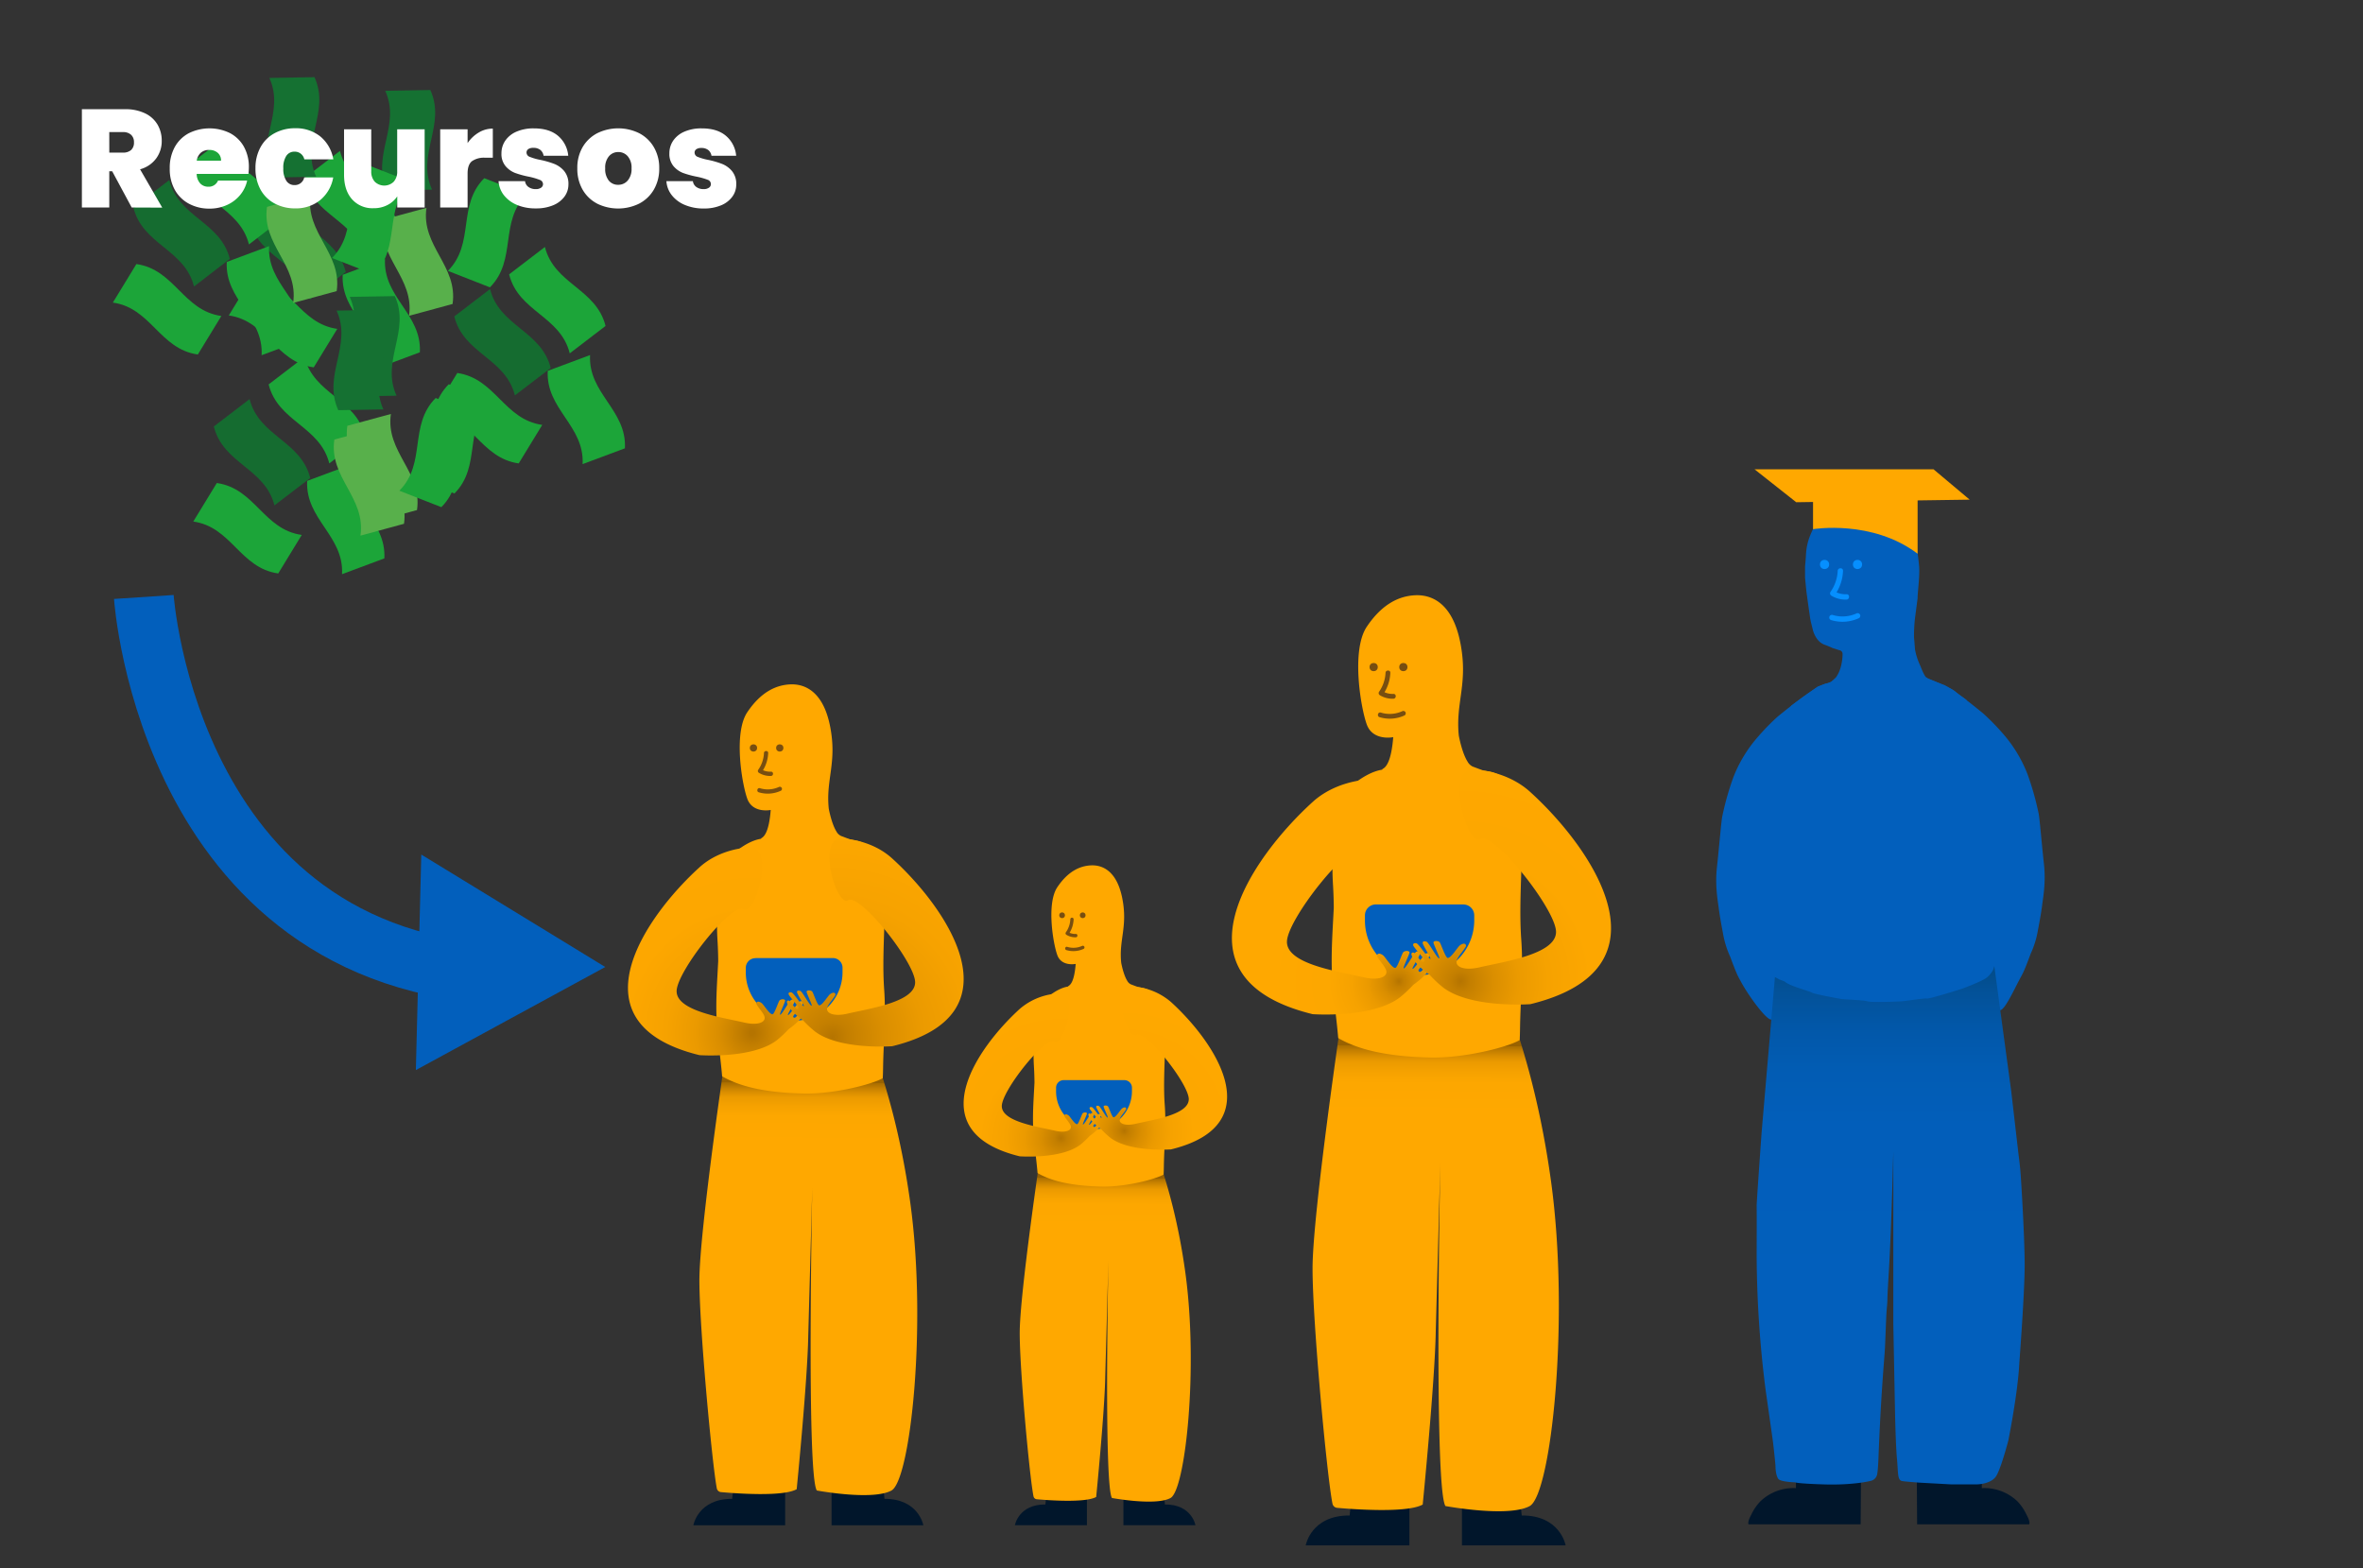 <svg xmlns="http://www.w3.org/2000/svg" xmlns:xlink="http://www.w3.org/1999/xlink" id="Layer_1" data-name="Layer 1" viewBox="0 0 949.1 629.99"><rect x="0" y="0" width="949.1" height="629.99" fill="#333333" stroke="none"/><defs><style>      .cls-1 {        fill: #01162b;      }      .cls-2 {        fill: url(#linear-gradient);      }      .cls-3 {        fill: #ffa800;      }      .cls-4 {        fill: #025fbc;      }      .cls-5 {        fill: #774e11;      }      .cls-6 {        fill: url(#radial-gradient);      }      .cls-7 {        fill: url(#radial-gradient-2);      }      .cls-8 {        fill: url(#linear-gradient-2);      }      .cls-9 {        fill: url(#radial-gradient-3);      }      .cls-10 {        fill: url(#radial-gradient-4);      }      .cls-11 {        fill: url(#linear-gradient-3);      }      .cls-12 {        fill: url(#radial-gradient-5);      }      .cls-13 {        fill: url(#radial-gradient-6);      }      .cls-14, .cls-21 {        fill: none;      }      .cls-15 {        fill: #156c30;      }      .cls-16 {        fill: #1ca539;      }      .cls-17 {        fill: #157132;      }      .cls-18 {        fill: #58b04b;      }      .cls-19 {        fill: url(#linear-gradient-4);      }      .cls-20 {        fill: #068fff;      }      .cls-21 {        stroke: #025fbc;        stroke-miterlimit: 10;        stroke-width: 24px;      }      .cls-22 {        fill: #fff;      }    </style><linearGradient id="linear-gradient" x1="325.21" y1="387.31" x2="324.45" y2="577.99" gradientUnits="userSpaceOnUse"><stop offset="0.25" stop-color="#996200"></stop><stop offset="0.25" stop-color="#a96d00"></stop><stop offset="0.26" stop-color="#c47f00"></stop><stop offset="0.27" stop-color="#da8e00"></stop><stop offset="0.28" stop-color="#eb9a00"></stop><stop offset="0.3" stop-color="#f6a200"></stop><stop offset="0.32" stop-color="#fda700"></stop><stop offset="0.38" stop-color="#ffa800"></stop></linearGradient><radialGradient id="radial-gradient" cx="302.14" cy="414.84" r="96.08" gradientUnits="userSpaceOnUse"><stop offset="0.01" stop-color="#b57400"></stop><stop offset="0.06" stop-color="#c47f00"></stop><stop offset="0.14" stop-color="#da8e00"></stop><stop offset="0.24" stop-color="#eb9a00"></stop><stop offset="0.36" stop-color="#f6a200"></stop><stop offset="0.53" stop-color="#fda700"></stop><stop offset="1" stop-color="#ffa800"></stop></radialGradient><radialGradient id="radial-gradient-2" cx="334.32" cy="416.55" r="156.69" gradientUnits="userSpaceOnUse"><stop offset="0" stop-color="#b57400"></stop><stop offset="0.04" stop-color="#c47f00"></stop><stop offset="0.13" stop-color="#da8e00"></stop><stop offset="0.23" stop-color="#eb9a00"></stop><stop offset="0.35" stop-color="#f6a200"></stop><stop offset="0.52" stop-color="#fda700"></stop><stop offset="1" stop-color="#ffa800"></stop></radialGradient><linearGradient id="linear-gradient-2" x1="444.31" y1="435.82" x2="443.71" y2="585.45" xlink:href="#linear-gradient"></linearGradient><radialGradient id="radial-gradient-3" cx="426.15" cy="457.12" r="62.93" xlink:href="#radial-gradient-2"></radialGradient><radialGradient id="radial-gradient-4" cx="451.54" cy="454.21" r="53.81" xlink:href="#radial-gradient-2"></radialGradient><linearGradient id="linear-gradient-3" x1="577.24" y1="366.11" x2="576.39" y2="581.54" xlink:href="#linear-gradient"></linearGradient><radialGradient id="radial-gradient-5" cx="561.86" cy="394.19" r="54.57" xlink:href="#radial-gradient-2"></radialGradient><radialGradient id="radial-gradient-6" cx="586.67" cy="394.18" r="100.72" xlink:href="#radial-gradient-2"></radialGradient><linearGradient id="linear-gradient-4" x1="759.35" y1="387.04" x2="759.35" y2="596.26" gradientUnits="userSpaceOnUse"><stop offset="0" stop-color="#034a84"></stop><stop offset="0.05" stop-color="#035197"></stop><stop offset="0.12" stop-color="#0257a8"></stop><stop offset="0.2" stop-color="#025cb3"></stop><stop offset="0.31" stop-color="#025eba"></stop><stop offset="0.64" stop-color="#025fbc"></stop></linearGradient></defs><path class="cls-1" d="M296,588.41h19.37v24.26H278.48s1.87-10.72,15.62-10.62C294,601.53,296,588.41,296,588.41Z"></path><path class="cls-1" d="M353.38,588.41H334v24.26h36.87S369,602,355.26,602.05C355.36,601.53,353.38,588.41,353.38,588.41Z"></path><path class="cls-2" d="M291.65,421.85s-10.74,72.48-10.74,92.42c0,19.13,5.15,74.06,7,83.57a1.88,1.88,0,0,0,1.68,1.5c5.39.48,24.81,2,30.4-1.17,0,0,4.36-43.93,4.64-61.53,0,0,1.36-49.51,1.62-59.68,0,0-2.35,115.21,1.82,121.73,0,0,22.42,4.17,30,0s14.33-66.21,7.56-115.47-21.31-76.29-21.31-76.29S326.84,412.47,291.65,421.85Z"></path><path class="cls-3" d="M341.67,337.21c-2.31-.81-2.93-1.11-3.72-1.37a4.12,4.12,0,0,1-2-1.86c-2-3.19-3.08-9.18-3.08-9.18-1.22-11.86,3.41-18.41.55-33s-10.63-17.17-16.09-16.9-11.59,2.86-17.18,11.18-2.18,28.76,0,34.76,9.41,4.5,9.41,4.5c-.69,8.89-2.66,10.6-3.5,11.17-.27.18-.42.25-.37.4-7.24,1.12-14.26,8.88-14.26,8.88-2.87,3.57-3.63,17.42-3.41,28.14.08,3.55.39,5.76.45,12.08-.4,8.12-.93,14.52-.7,22.11.23,7.88,1.6,16.07,2.27,24.19,6.5,3.81,16.35,6.58,32.76,6.93,12.12.27,27.47-3.66,31.76-6.17.07-1.09.1-2.39.13-4,.15-10.79,1.22-20.81.43-31.72-1.15-16,1.4-33.68-.38-50.08a1,1,0,0,1-.08-.11,11.73,11.73,0,0,0-2.49-3.49,12.85,12.85,0,0,1-1.48-1.76,11.05,11.05,0,0,0-7-4.3Z"></path><path class="cls-4" d="M303.44,384.82h31.07a3.89,3.89,0,0,1,3.89,3.89v1.78A19.46,19.46,0,0,1,318.93,410h0a19.38,19.38,0,0,1-19.38-19.38v-1.86a3.89,3.89,0,0,1,3.89-3.89Z"></path><circle class="cls-5" cx="313.19" cy="300.43" r="1.46"></circle><circle class="cls-5" cx="302.63" cy="300.43" r="1.46"></circle><path class="cls-5" d="M304.77,318.25a12.52,12.52,0,0,0,8.89-.64.86.86,0,0,0,.31-1.17.88.88,0,0,0-1.17-.31,10.72,10.72,0,0,1-7.58.47c-1.05-.32-1.5,1.33-.45,1.65Z"></path><path class="cls-5" d="M306.85,302.48a12.69,12.69,0,0,1-2.34,6.77.86.86,0,0,0,.31,1.17,8.59,8.59,0,0,0,4.84,1.26c1.1-.05,1.1-1.76,0-1.72a7,7,0,0,1-4-1l.31,1.17a14.35,14.35,0,0,0,2.57-7.64c.05-1.11-1.66-1.1-1.71,0Z"></path><path class="cls-6" d="M299.21,340.57s-10.32.61-18.21,7.76c-21.82,19.79-52,62.78-.07,75.49,0,0,21.1,1.56,31-5.92a42.21,42.21,0,0,0,4.78-4.48c5.63-4,6.26-6.46,6.45-7,.27-.73-.27-1.24-1-.8s-1.38,2.1-2.79,3.11a.53.53,0,0,1-.8-.45c0-.48,4-4.79,4.05-5.46s-.58-.78-1.21-.62c-.9.21-4.16,5.52-4.91,5.52-.54,0,2.89-5.12,2.72-5.75s-.49-.53-1.3-.41-3.79,6-4.58,6c-.49,0,2.24-5.36,2-5.75-.34-.67-1.72-.48-2.21,0s-2.06,5.55-2.86,5.59c-1.21.06-3.55-3.91-4.34-4.48-1.76-1.28-2.39-.11-2.09.43,1.05,1.9,3.45,4.1,3.29,5.68-.17,1.83-3.29,2.84-8.16,1.71-9.07-2.1-27.29-4.68-27.2-12.65s22.22-35.9,26.94-32.89S312.54,337.07,299.21,340.57Z"></path><path class="cls-7" d="M340.07,337s10.32.6,18.21,7.76c21.82,19.79,52,62.78.08,75.48,0,0-21.11,1.57-31-5.91a43.79,43.79,0,0,1-4.79-4.48c-5.63-4-6.26-6.47-6.45-7-.27-.74.28-1.25,1-.8s1.38,2.1,2.79,3.1a.53.53,0,0,0,.8-.44c.06-.48-4-4.79-4-5.47s.57-.77,1.2-.62c.9.22,4.17,5.52,4.91,5.52.54,0-2.89-5.11-2.72-5.74s.5-.53,1.3-.41,3.79,6,4.58,6c.49,0-2.24-5.37-2-5.76.34-.66,1.73-.48,2.21,0s2.06,5.55,2.86,5.59c1.22.06,3.55-3.91,4.34-4.49,1.76-1.28,2.4-.11,2.1.44-1.06,1.9-3.45,4.09-3.3,5.67.18,1.84,3.29,2.85,8.17,1.72,9.06-2.11,27.29-4.68,27.2-12.65s-22.23-35.9-26.95-32.9S326.74,333.52,340.07,337Z"></path><path class="cls-1" d="M421.36,593.63h15.2v19H407.63s1.48-8.41,12.26-8.33C419.81,603.93,421.36,593.63,421.36,593.63Z"></path><path class="cls-1" d="M466.42,593.63h-15.2v19h28.93s-1.47-8.41-12.26-8.33C468,603.93,466.42,593.63,466.42,593.63Z"></path><path class="cls-8" d="M418,462.92s-8.43,56.88-8.43,72.53c0,15,4,58.12,5.54,65.58a1.48,1.48,0,0,0,1.31,1.18c4.24.38,19.47,1.54,23.86-.92,0,0,3.42-34.47,3.64-48.28,0,0,1.07-38.86,1.27-46.84,0,0-1.84,90.41,1.43,95.53,0,0,17.59,3.27,23.53,0s11.25-52,5.93-90.62-16.73-59.87-16.73-59.87S445.58,455.56,418,462.92Z"></path><path class="cls-3" d="M457.23,396.5c-1.82-.63-2.3-.87-2.93-1.08a3.24,3.24,0,0,1-1.54-1.45c-1.58-2.51-2.42-7.21-2.42-7.21-1-9.31,2.68-14.45.43-25.9s-8.34-13.48-12.62-13.26-9.1,2.24-13.48,8.77-1.71,22.58,0,27.28,7.38,3.53,7.38,3.53c-.54,7-2.09,8.32-2.75,8.77-.21.14-.33.19-.29.31-5.68.88-11.19,7-11.19,7-2.26,2.8-2.85,13.68-2.67,22.09.06,2.78.3,4.51.35,9.47-.32,6.37-.73,11.4-.56,17.35.19,6.19,1.27,12.62,1.79,19,5.1,3,12.83,5.16,25.71,5.44,9.51.21,21.56-2.88,24.92-4.84.06-.86.08-1.88.1-3.17.12-8.47,1-16.34.35-24.9-.91-12.54,1.09-26.43-.3-39.3a.27.27,0,0,1-.07-.08,9.09,9.09,0,0,0-1.95-2.74,10.21,10.21,0,0,1-1.16-1.38,8.65,8.65,0,0,0-5.47-3.38Z"></path><path class="cls-4" d="M427.22,433.86H451.6a3.05,3.05,0,0,1,3.05,3.05v1.4a15.27,15.27,0,0,1-15.27,15.27h0a15.21,15.21,0,0,1-15.21-15.21v-1.46A3.05,3.05,0,0,1,427.22,433.86Z"></path><circle class="cls-5" cx="434.87" cy="367.64" r="1.15"></circle><circle class="cls-5" cx="426.59" cy="367.64" r="1.15"></circle><path class="cls-5" d="M428.27,381.62a9.87,9.87,0,0,0,7-.5.67.67,0,0,0-.67-1.16,8.43,8.43,0,0,1-5.95.36c-.83-.25-1.18,1.05-.35,1.3Z"></path><path class="cls-5" d="M429.9,369.24a9.91,9.91,0,0,1-1.84,5.32.69.69,0,0,0,.25.92,6.81,6.81,0,0,0,3.79,1c.86,0,.87-1.38,0-1.34a5.6,5.6,0,0,1-3.12-.8l.24.92a11.26,11.26,0,0,0,2-6c0-.87-1.3-.86-1.34,0Z"></path><path class="cls-9" d="M423.91,399.14a25.78,25.78,0,0,0-14.3,6.09c-17.12,15.53-40.78,49.26-.05,59.23,0,0,16.56,1.23,24.33-4.64a34.25,34.25,0,0,0,3.75-3.51c4.42-3.17,4.92-5.08,5.07-5.5.21-.58-.22-1-.78-.63s-1.09,1.65-2.19,2.43a.42.42,0,0,1-.63-.35c0-.37,3.16-3.76,3.18-4.28s-.45-.61-1-.49c-.71.17-3.27,4.33-3.85,4.33-.42,0,2.26-4,2.13-4.51s-.39-.41-1-.32-3,4.71-3.59,4.7c-.38,0,1.75-4.21,1.6-4.52-.27-.52-1.36-.37-1.73,0s-1.62,4.36-2.25,4.39c-.95.05-2.79-3.07-3.4-3.52-1.39-1-1.89-.09-1.65.34.83,1.49,2.71,3.21,2.59,4.45-.14,1.44-2.59,2.24-6.41,1.35-7.12-1.65-21.42-3.67-21.35-9.92s17.45-28.18,21.15-25.82S434.36,396.39,423.91,399.14Z"></path><path class="cls-10" d="M456,396.35a25.8,25.8,0,0,1,14.29,6.1c17.13,15.53,40.79,49.26.06,59.23,0,0-16.56,1.23-24.34-4.64a34.25,34.25,0,0,1-3.75-3.51c-4.42-3.18-4.91-5.08-5.07-5.5-.2-.58.22-1,.78-.63s1.09,1.64,2.19,2.43a.42.42,0,0,0,.63-.35c0-.37-3.16-3.76-3.17-4.29s.45-.6.94-.48c.71.17,3.27,4.33,3.86,4.33.42,0-2.27-4-2.14-4.51s.39-.41,1-.32,3,4.7,3.6,4.7c.38,0-1.76-4.21-1.61-4.52.27-.52,1.36-.37,1.74,0s1.62,4.36,2.25,4.39c.95.05,2.78-3.07,3.4-3.52,1.38-1,1.88-.09,1.64.34-.83,1.49-2.7,3.21-2.58,4.45.13,1.44,2.58,2.24,6.4,1.35,7.12-1.65,21.42-3.67,21.35-9.93S460,413.33,456.32,415.69,445.51,393.6,456,396.35Z"></path><path class="cls-1" d="M544.21,593.31h21.88v27.42H524.44s2.12-12.12,17.65-12C542,608.14,544.21,593.31,544.21,593.31Z"></path><path class="cls-1" d="M609.07,593.31H587.19v27.42h41.65s-2.12-12.12-17.65-12C611.31,608.14,609.07,593.31,609.07,593.31Z"></path><path class="cls-11" d="M539.32,405.13S527.19,487,527.19,509.55c0,21.62,5.81,83.67,8,94.42a2.11,2.11,0,0,0,1.89,1.69c6.1.55,28,2.22,34.35-1.32,0,0,4.92-49.63,5.24-69.51,0,0,1.54-56,1.83-67.43,0,0-2.65,130.16,2.06,137.53,0,0,25.33,4.71,33.87,0s16.19-74.8,8.54-130.46-24.08-86.19-24.08-86.19S579.08,394.53,539.32,405.13Z"></path><path class="cls-3" d="M595.84,309.5c-2.61-.91-3.31-1.24-4.21-1.54a4.69,4.69,0,0,1-2.22-2.1c-2.27-3.61-3.48-10.38-3.48-10.38-1.38-13.4,3.85-20.79.62-37.28s-12-19.4-18.18-19.1-13.09,3.24-19.4,12.64-2.47,32.5,0,39.27,10.62,5.09,10.62,5.09c-.78,10-3,12-4,12.61-.31.21-.48.28-.42.45-8.18,1.27-16.12,10-16.12,10-3.24,4-4.09,19.69-3.84,31.8.08,4,.44,6.51.5,13.65-.45,9.17-1,16.41-.79,25,.26,8.91,1.82,18.17,2.57,27.34,7.34,4.31,18.47,7.43,37,7.83,13.7.3,31-4.14,35.88-7,.08-1.23.12-2.7.15-4.56.17-12.19,1.38-23.52.49-35.84-1.3-18.06,1.57-38.05-.43-56.58l-.09-.13a13.33,13.33,0,0,0-2.81-3.94,14.4,14.4,0,0,1-1.68-2,12.45,12.45,0,0,0-7.87-4.86Z"></path><path class="cls-4" d="M552.64,363.3h35.1a4.39,4.39,0,0,1,4.39,4.39v2a22,22,0,0,1-22,22h0a21.9,21.9,0,0,1-21.9-21.9v-2.11a4.39,4.39,0,0,1,4.39-4.39Z"></path><circle class="cls-5" cx="563.66" cy="267.95" r="1.65"></circle><circle class="cls-5" cx="551.73" cy="267.95" r="1.65"></circle><path class="cls-5" d="M554.15,288.08a14.11,14.11,0,0,0,10-.72,1,1,0,0,0,.35-1.32,1,1,0,0,0-1.32-.35,12.16,12.16,0,0,1-8.56.53c-1.19-.37-1.7,1.5-.51,1.86Z"></path><path class="cls-5" d="M556.5,270.26a14.47,14.47,0,0,1-2.64,7.66,1,1,0,0,0,.34,1.32,9.75,9.75,0,0,0,5.47,1.42c1.24-.06,1.25-2,0-1.94a7.88,7.88,0,0,1-4.49-1.15l.35,1.33a16.24,16.24,0,0,0,2.9-8.64c.06-1.24-1.88-1.24-1.93,0Z"></path><path class="cls-12" d="M547.87,313.3s-11.66.69-20.58,8.77c-24.65,22.36-58.71,70.93-.08,85.29,0,0,23.84,1.76,35-6.69a49.58,49.58,0,0,0,5.41-5.06c6.36-4.57,7.07-7.31,7.29-7.92.3-.83-.31-1.41-1.12-.9s-1.56,2.37-3.16,3.5a.6.6,0,0,1-.9-.5c-.06-.54,4.55-5.41,4.57-6.17s-.65-.88-1.36-.7c-1,.24-4.7,6.23-5.55,6.23-.6,0,3.27-5.77,3.08-6.49s-.56-.59-1.47-.46-4.28,6.77-5.18,6.77c-.55,0,2.53-6.07,2.31-6.51-.38-.75-1.95-.54-2.5,0s-2.33,6.27-3.23,6.32c-1.37.07-4-4.42-4.9-5.07-2-1.44-2.71-.12-2.37.49,1.19,2.15,3.9,4.63,3.72,6.41-.2,2.08-3.72,3.22-9.22,1.94-10.25-2.37-30.84-5.29-30.73-14.29s25.11-40.56,30.44-37.16S562.92,309.34,547.87,313.3Z"></path><path class="cls-13" d="M594,309.3s11.66.68,20.57,8.77c24.66,22.36,58.72,70.93.09,85.28,0,0-23.85,1.77-35-6.68a48,48,0,0,1-5.4-5.06c-6.36-4.57-7.07-7.31-7.29-7.92-.3-.83.31-1.41,1.12-.91s1.56,2.37,3.15,3.51a.61.61,0,0,0,.91-.51c.06-.54-4.55-5.41-4.57-6.17s.64-.87,1.36-.7c1,.25,4.7,6.24,5.54,6.24.61,0-3.26-5.78-3.07-6.49s.56-.6,1.47-.46,4.28,6.77,5.18,6.76c.54,0-2.53-6.06-2.31-6.5.38-.75,2-.54,2.49,0s2.34,6.27,3.24,6.31c1.37.07,4-4.41,4.9-5.06,2-1.45,2.71-.13,2.37.49-1.2,2.15-3.9,4.62-3.73,6.41.2,2.07,3.72,3.22,9.23,1.94,10.24-2.38,30.83-5.29,30.73-14.29s-25.11-40.56-30.44-37.17S579,305.34,594,309.3Z"></path><path class="cls-14" d="M188.47,98.52l15.92,7.33"></path><path class="cls-15" d="M124.49,120.25c-3.77-15-20.59-16.67-24.36-31.72l14.38-11c3.77,15.05,20.59,16.67,24.36,31.72Z"></path><path class="cls-16" d="M151.64,147.85c.81-15.49-14.8-22-14-37.47l17-6.34c-.81,15.49,14.8,22,14,37.47Z"></path><path class="cls-16" d="M146.52,103.35c-3.77-15-20.59-16.67-24.36-31.72l14.38-11c3.77,15,20.59,16.67,24.35,31.72Z"></path><path class="cls-17" d="M173.53,76.16c-6.42-14.13,5.74-25.87-.68-40l-18.12.31c6.42,14.12-5.75,25.86.68,40Z"></path><path class="cls-16" d="M135.46,132.1c-15.36-2.15-18.76-18.71-34.12-20.86l-9.45,15.47c15.36,2.15,18.76,18.71,34.12,20.85Z"></path><path class="cls-18" d="M164.29,126.85c2.23-15.35-12.72-23.24-10.49-38.59l17.49-4.76c-2.23,15.36,12.72,23.25,10.49,38.6Z"></path><path class="cls-16" d="M179.9,108.8c10.95-11,3.65-26.24,14.6-37.23l16.88,6.61c-10.95,11-3.65,26.24-14.6,37.24Z"></path><path class="cls-14" d="M174.21,181.3l15.92,7.33"></path><path class="cls-15" d="M110.23,203C106.46,188,89.64,186.35,85.88,171.3l14.37-11c3.77,15,20.59,16.67,24.36,31.72Z"></path><path class="cls-16" d="M137.38,230.63c.81-15.5-14.8-22-14-37.47l17-6.34c-.81,15.49,14.8,22,14,37.47Z"></path><path class="cls-16" d="M132.26,186.13c-3.77-15-20.59-16.67-24.36-31.73l14.38-11c3.77,15,20.59,16.67,24.36,31.72Z"></path><path class="cls-17" d="M159.27,158.94c-6.42-14.13,5.74-25.87-.68-40l-18.12.31c6.42,14.12-5.74,25.86.68,40Z"></path><path class="cls-16" d="M121.2,214.87c-15.36-2.14-18.76-18.7-34.12-20.85l-9.45,15.47c15.36,2.14,18.76,18.7,34.12,20.85Z"></path><path class="cls-18" d="M150,209.63c2.23-15.35-12.72-23.24-10.49-38.59L157,166.28c-2.23,15.36,12.72,23.24,10.49,38.6Z"></path><path class="cls-16" d="M165.65,191.58c10.94-11,3.64-26.24,14.59-37.24L197.12,161c-11,11-3.65,26.24-14.6,37.23Z"></path><path class="cls-14" d="M169,186.82l15.92,7.33"></path><path class="cls-15" d="M206.81,158.82c-3.76-15-20.59-16.67-24.35-31.72l14.38-11c3.76,15.05,20.59,16.68,24.35,31.73Z"></path><path class="cls-16" d="M234,186.42c.81-15.49-14.81-22-14-37.46l17-6.34c-.81,15.49,14.8,22,14,37.46Z"></path><path class="cls-16" d="M228.84,141.93c-3.76-15.06-20.59-16.68-24.35-31.73l14.38-11c3.76,15,20.59,16.68,24.35,31.73Z"></path><path class="cls-17" d="M154,164.45c-6.43-14.12,5.74-25.86-.68-40l-18.13.31c6.42,14.12-5.74,25.86.68,40Z"></path><path class="cls-16" d="M217.79,170.67C202.43,168.52,199,152,183.67,149.82c-3.78,6.18-5.67,9.28-9.46,15.46,15.37,2.15,18.77,18.71,34.13,20.86Z"></path><path class="cls-18" d="M144.78,215.15c2.23-15.35-12.72-23.24-10.49-38.59l17.49-4.76c-2.23,15.35,12.72,23.24,10.49,38.59Z"></path><path class="cls-16" d="M160.39,197.1c11-11,3.65-26.24,14.6-37.24l16.87,6.62c-10.94,11-3.65,26.24-14.59,37.23Z"></path><path class="cls-14" d="M141.92,93.35l15.92,7.33"></path><path class="cls-15" d="M77.93,115.08c-3.76-15-20.59-16.67-24.35-31.72L68,72.32C71.72,87.37,88.55,89,92.31,104Z"></path><path class="cls-16" d="M105.08,142.68c.82-15.5-14.8-22-14-37.47l17-6.34c-.81,15.49,14.81,22,14,37.47Z"></path><path class="cls-16" d="M100,98.18C96.2,83.13,79.37,81.51,75.61,66.46L90,55.42c3.76,15,20.59,16.67,24.35,31.72Z"></path><path class="cls-17" d="M127,71c-6.43-14.13,5.74-25.87-.68-40l-18.13.31c6.42,14.12-5.74,25.86.68,40Z"></path><path class="cls-16" d="M88.91,126.92c-15.36-2.14-18.76-18.7-34.13-20.85l-9.45,15.47c15.37,2.14,18.76,18.7,34.13,20.85Z"></path><path class="cls-18" d="M117.74,121.68C120,106.33,105,98.44,107.25,83.09l17.49-4.76c-2.23,15.36,12.72,23.24,10.49,38.6Z"></path><path class="cls-16" d="M133.35,103.63c11-11,3.65-26.24,14.6-37.23L164.82,73c-10.94,11-3.65,26.24-14.59,37.23Z"></path><path class="cls-4" d="M711.35,409.52c-2,.09-9.21-9.76-12.12-15.24-1.1-2.06-1.48-2.38-4.3-10a38.2,38.2,0,0,1-2.95-9.69c-.4-2.09-1.23-6.53-1.6-9.43-.46-3.7-1.6-9.43-.75-17,.88-8,1.71-18.31,2.1-20.13a115.92,115.92,0,0,1,4.44-15.74,54.43,54.43,0,0,1,10.05-16.49,90.63,90.63,0,0,1,7.83-8c4.92-4,8.84-7,11.43-8.78l3.2-2.17a19.84,19.84,0,0,1,3.91-2c.85-.33,2.74-.61,3.94-1.77,2.77-2.67,3.53-7.56,3.54-10.43a1.49,1.49,0,0,0-1.28-1.48l-2.74-.87a34.57,34.57,0,0,0-3.31-1.37c-3.63-1.38-4.63-6-4.63-6l-.55-2.23A27.17,27.17,0,0,1,727,248l-.61-4.25-.73-5.3c-.27-2-.41-4.07-.66-6.3v-4.68s.25-2.43.39-5a23,23,0,0,1,1.56-7.12l.11-.26a29.48,29.48,0,0,1,2.2-4.52c3.34-5.57,6.47-7.67,7.8-8.52,0,0,4.26-2.52,6.72-3.08,0,0,8.29-2.1,13.09-.25,3,1.18,5.88,4.47,7.56,6.72a23,23,0,0,1,2.38,4,41.58,41.58,0,0,1,2.4,6.68c.26,1.67,1.43,8.05,1.64,11.92s-.76,11.07-.63,12.17c0,0-.89,6.84-1.07,8.17a64.05,64.05,0,0,0-.38,7.71c.12,1.13.31,3.6.38,4.67a26,26,0,0,0,1.73,5.75c.48.82,1.93,5.43,3.25,5.93s9.9,4,11.21,5.35l1.38,1.13c2.86,2.07,4.91,3.62,9.84,7.66a93.54,93.54,0,0,1,7.83,8,54.75,54.75,0,0,1,10,16.48,116.71,116.71,0,0,1,4.44,15.75c.39,1.82,1.22,12.14,2.11,20.13.84,7.58-.3,13.31-.76,17-.36,2.9-1.19,7.34-1.6,9.43a37.28,37.28,0,0,1-2.95,9.69c-2.82,7.64-3.2,7.95-4.29,10-2.91,5.48-6.22,12.88-8.24,12.79"></path><path class="cls-1" d="M747.46,594.38h0l-.13,17.9h-45s-.63-.71,1-3.74A20.22,20.22,0,0,1,707,603.1a19.19,19.19,0,0,1,14.34-5.36v-3.36Z"></path><path class="cls-1" d="M769.89,594.38h0l.12,17.9h45s.64-.71-1-3.74a20,20,0,0,0-3.66-5.44A19.19,19.19,0,0,0,796,597.74v-3.36Z"></path><path class="cls-19" d="M713.2,389l-5.64,65.77s-2,27.95-2,29.48c.06,3.11,0,19.22,0,20.21A439.81,439.81,0,0,0,709.12,558c.15,1.08,3,21.08,3,21.2.26,2,1,9.06,1,9.59,0,2.57.58,4.53,1.17,5.28.93,1.18,6.74,1.35,6.74,1.35s.67.5,12,.84c8,.24,15.21-.61,18.52-1.48A3.35,3.35,0,0,0,754,592c.45-3,.46-6.36.72-12.09,1-22.81,2.12-33.87,2.37-38.34.1-1.69.51-13.28.66-15,.62-6.81,0-1.19.76-13.35,1.21-19,1.94-50.53,1.94-50.53v69l.71,36.47s.26,12.59.76,17.81.13,8.34,1.85,8.88c.69.22,7,.68,7,.68l12.8.7H794s5.9,0,7.92-3.57,4.73-14.07,4.73-14.07,3.69-18.26,4.37-30.39c0-.51,2.17-28.13,2.19-40.09,0-9.18-1-27.26-1.56-35.59-.19-2.8-.47-5.59-.86-8.38l-3-26L800.87,387a12.71,12.71,0,0,1-2.69,3.28c-1.39,1-11,5.56-21.86,8.08,0,0-13.77,2-20,1.65-5.35-.33-10.91,0-18.06-1.39-6.38-1.28-13.39-2.66-19.07-5.56A29.39,29.39,0,0,1,713.2,389Z"></path><path class="cls-4" d="M713.31,392.67c-.65-.42-4-1.3-6-7.4A40.33,40.33,0,0,1,705,370.11c0-5.22.22-7.24.22-7.24.09-2.23.48-6.47,3.34-15.52.43-1.37,1.3-3.41,2.49-6.24,3.15-7.48,2.43-16.81,2.43-16.81V310.82a63.8,63.8,0,0,1,1-10.61c.29-1.66,5-16.77,5-16.77l6.81-5,3.84-2.7,2.79-1c.93-.37,2.15-.28,2.79-1.05l1.38-1.25,4.92,1.64c1.48.15,2.84.36,4.79.68l3.33.12h7.49s7.73-.78,7.92-.78,8.22-2,8.22-2l.75.58s.49.17,1.62.63,5,1.92,5,1.92,3.32,1.88,4.25,2.63,4.41,3.23,4.41,3.23,2.56,13.78,3.89,21.91a66.17,66.17,0,0,1,1,10.62V327s-.72,9.33,2.43,16.81c1.2,2.83,2.07,4.88,2.5,6.24,2.86,9.05,3.24,13.29,3.33,15.52,0,0,.21,2,.23,7.24a51.47,51.47,0,0,1-2.58,16.63,9.35,9.35,0,0,1-2.69,3.28c-1.9,1.45-8.65,4-9.67,4.37s-13.49,4.23-14.29,4-8.42,1-10.16,1.11-12.18.53-13.76,0-9.4-.7-10.9-1-10.46-1.89-11.46-2.53-9.23-2.67-10.87-4.47l-2.06-.75Z"></path><circle class="cls-20" cx="746.07" cy="226.73" r="1.84"></circle><circle class="cls-20" cx="732.83" cy="226.73" r="1.84"></circle><path class="cls-20" d="M735.51,249.08a15.68,15.68,0,0,0,11.15-.8,1.08,1.08,0,0,0,.39-1.47,1.09,1.09,0,0,0-1.47-.38,13.48,13.48,0,0,1-9.5.58,1.07,1.07,0,0,0-.57,2.07Z"></path><path class="cls-20" d="M738.12,229.29a16,16,0,0,1-2.94,8.51,1.1,1.1,0,0,0,.39,1.47,10.89,10.89,0,0,0,6.07,1.57c1.38-.06,1.38-2.21,0-2.15a8.86,8.86,0,0,1-5-1.28l.39,1.47a17.93,17.93,0,0,0,3.22-9.59c.06-1.38-2.08-1.38-2.14,0Z"></path><path class="cls-3" d="M791.12,200.7l-14.53-12.21h-71.9l16.77,13.24,6.75-.1v10.93s23.69-4,42,9.86V201Z"></path><path class="cls-21" d="M57.77,239.78S67.86,391.7,211.38,391.7"></path><polygon class="cls-4" points="206.15 365.83 243.1 388.42 205.07 409.12 167.03 429.82 168.12 386.53 169.21 343.25 206.15 365.83"></polygon><g><path class="cls-22" d="M52.9,83.35,45.06,68.79H43.89V83.35h-11V43.87H50.22a17.89,17.89,0,0,1,8.06,1.66,11.57,11.57,0,0,1,5,4.53,12.64,12.64,0,0,1,1.68,6.47,11.69,11.69,0,0,1-2.21,7.08A11.86,11.86,0,0,1,56.26,68l8.91,15.4Zm-9-22.06h5.43a4.72,4.72,0,0,0,3.36-1.06,4,4,0,0,0,1.12-3.08,3.93,3.93,0,0,0-1.15-3,4.62,4.62,0,0,0-3.33-1.09H43.89Z"></path><path class="cls-22" d="M99.78,69.86H79a5.75,5.75,0,0,0,1.43,3.83A4.36,4.36,0,0,0,83.65,75a4,4,0,0,0,3.92-2.46h11.7a13.63,13.63,0,0,1-2.83,5.8,14.53,14.53,0,0,1-5.29,4,16.81,16.81,0,0,1-7.05,1.46,17.09,17.09,0,0,1-8.26-2,14.12,14.12,0,0,1-5.66-5.6,17.27,17.27,0,0,1-2-8.57,17.28,17.28,0,0,1,2-8.54,13.91,13.91,0,0,1,5.63-5.57,18.71,18.71,0,0,1,16.55-.06,13.76,13.76,0,0,1,5.6,5.46,16.73,16.73,0,0,1,2,8.37A20.31,20.31,0,0,1,99.78,69.86Zm-11-5.32a3.94,3.94,0,0,0-1.34-3.17A5,5,0,0,0,84,60.23a4.9,4.9,0,0,0-3.3,1.09,5.3,5.3,0,0,0-1.68,3.22Z"></path><path class="cls-22" d="M104.65,59.11a13.8,13.8,0,0,1,5.63-5.6,17,17,0,0,1,8.26-2,15.64,15.64,0,0,1,10.08,3.27A15.08,15.08,0,0,1,133.88,64H122.23a3.9,3.9,0,0,0-3.92-3.08A3.79,3.79,0,0,0,115,62.61a8.62,8.62,0,0,0-1.21,5,8.77,8.77,0,0,0,1.21,5,3.76,3.76,0,0,0,3.27,1.73,3.83,3.83,0,0,0,3.92-3.08h11.65a15.12,15.12,0,0,1-5.26,9.13,15.5,15.5,0,0,1-10.08,3.31,17.09,17.09,0,0,1-8.26-2,13.92,13.92,0,0,1-5.63-5.6,17.38,17.38,0,0,1-2-8.57A17.19,17.19,0,0,1,104.65,59.11Z"></path><path class="cls-22" d="M170.56,51.94V83.35h-11V78.87a10.39,10.39,0,0,1-3.87,3.45A11.75,11.75,0,0,1,150,83.63,10.88,10.88,0,0,1,141.36,80q-3.17-3.61-3.17-9.83V51.94h10.92V68.79A6,6,0,0,0,150.54,73a5.45,5.45,0,0,0,7.59,0,6,6,0,0,0,1.4-4.23V51.94Z"></path><path class="cls-22" d="M192.29,53.23a10.8,10.8,0,0,1,5.65-1.57v11.7h-3.08a8.41,8.41,0,0,0-5.32,1.4q-1.72,1.41-1.73,4.87V83.35h-11V51.94h11v5.54A14.15,14.15,0,0,1,192.29,53.23Z"></path><path class="cls-22" d="M207.66,82.32a13,13,0,0,1-5.27-3.92,10.24,10.24,0,0,1-2.15-5.63h10.64a3.34,3.34,0,0,0,1.4,2.35,4.86,4.86,0,0,0,2.91.84,3.56,3.56,0,0,0,2.13-.56A1.71,1.71,0,0,0,218.1,74a1.83,1.83,0,0,0-1.29-1.74A26.91,26.91,0,0,0,212.56,71a37,37,0,0,1-5.6-1.51,9.48,9.48,0,0,1-3.89-2.75,7.54,7.54,0,0,1-1.66-5.15,8.92,8.92,0,0,1,1.52-5.07,10.33,10.33,0,0,1,4.45-3.61,16.88,16.88,0,0,1,7.08-1.34q6.16,0,9.69,3a11.84,11.84,0,0,1,4.09,8h-9.91A3.68,3.68,0,0,0,217,60.2a4.37,4.37,0,0,0-2.77-.81,3.47,3.47,0,0,0-2.05.5,1.65,1.65,0,0,0-.7,1.4A1.85,1.85,0,0,0,212.78,63a22.18,22.18,0,0,0,4.15,1.2,36.68,36.68,0,0,1,5.68,1.63,10.1,10.1,0,0,1,4,2.88,8.07,8.07,0,0,1,1.7,5.4A8.16,8.16,0,0,1,226.7,79a10.67,10.67,0,0,1-4.54,3.45,17.43,17.43,0,0,1-6.91,1.26A19.13,19.13,0,0,1,207.66,82.32Z"></path><path class="cls-22" d="M239.86,81.79a14.41,14.41,0,0,1-5.85-5.6,16.69,16.69,0,0,1-2.13-8.57A16.43,16.43,0,0,1,234,59.11a14.6,14.6,0,0,1,5.88-5.6,19.11,19.11,0,0,1,16.86,0,14.6,14.6,0,0,1,5.88,5.6,16.34,16.34,0,0,1,2.16,8.51,16.52,16.52,0,0,1-2.16,8.54,14.62,14.62,0,0,1-5.91,5.63,19.15,19.15,0,0,1-16.88,0Zm12.26-9.27a7.06,7.06,0,0,0,1.54-4.9,6.94,6.94,0,0,0-1.54-4.87,4.94,4.94,0,0,0-3.78-1.68,4.85,4.85,0,0,0-3.75,1.68,7,7,0,0,0-1.51,4.87,7.35,7.35,0,0,0,1.45,4.93,4.74,4.74,0,0,0,3.76,1.68A4.94,4.94,0,0,0,252.12,72.52Z"></path><path class="cls-22" d="M275.08,82.32a12.94,12.94,0,0,1-5.26-3.92,10.18,10.18,0,0,1-2.16-5.63H278.3a3.38,3.38,0,0,0,1.4,2.35,4.9,4.9,0,0,0,2.91.84,3.54,3.54,0,0,0,2.13-.56,1.72,1.72,0,0,0,.79-1.45,1.83,1.83,0,0,0-1.29-1.74A27.11,27.11,0,0,0,280,71a37,37,0,0,1-5.6-1.51,9.55,9.55,0,0,1-3.89-2.75,7.58,7.58,0,0,1-1.65-5.15,8.91,8.91,0,0,1,1.51-5.07,10.39,10.39,0,0,1,4.45-3.61,16.9,16.9,0,0,1,7.09-1.34q6.15,0,9.68,3a11.79,11.79,0,0,1,4.09,8h-9.91a3.68,3.68,0,0,0-1.32-2.32,4.37,4.37,0,0,0-2.77-.81,3.43,3.43,0,0,0-2,.5,1.62,1.62,0,0,0-.7,1.4A1.86,1.86,0,0,0,280.2,63a22.42,22.42,0,0,0,4.15,1.2A36.35,36.35,0,0,1,290,65.83a10,10,0,0,1,4,2.88,8,8,0,0,1,1.71,5.4,8.1,8.1,0,0,1-1.6,4.93,10.55,10.55,0,0,1-4.54,3.45,17.43,17.43,0,0,1-6.91,1.26A19.13,19.13,0,0,1,275.08,82.32Z"></path></g></svg>